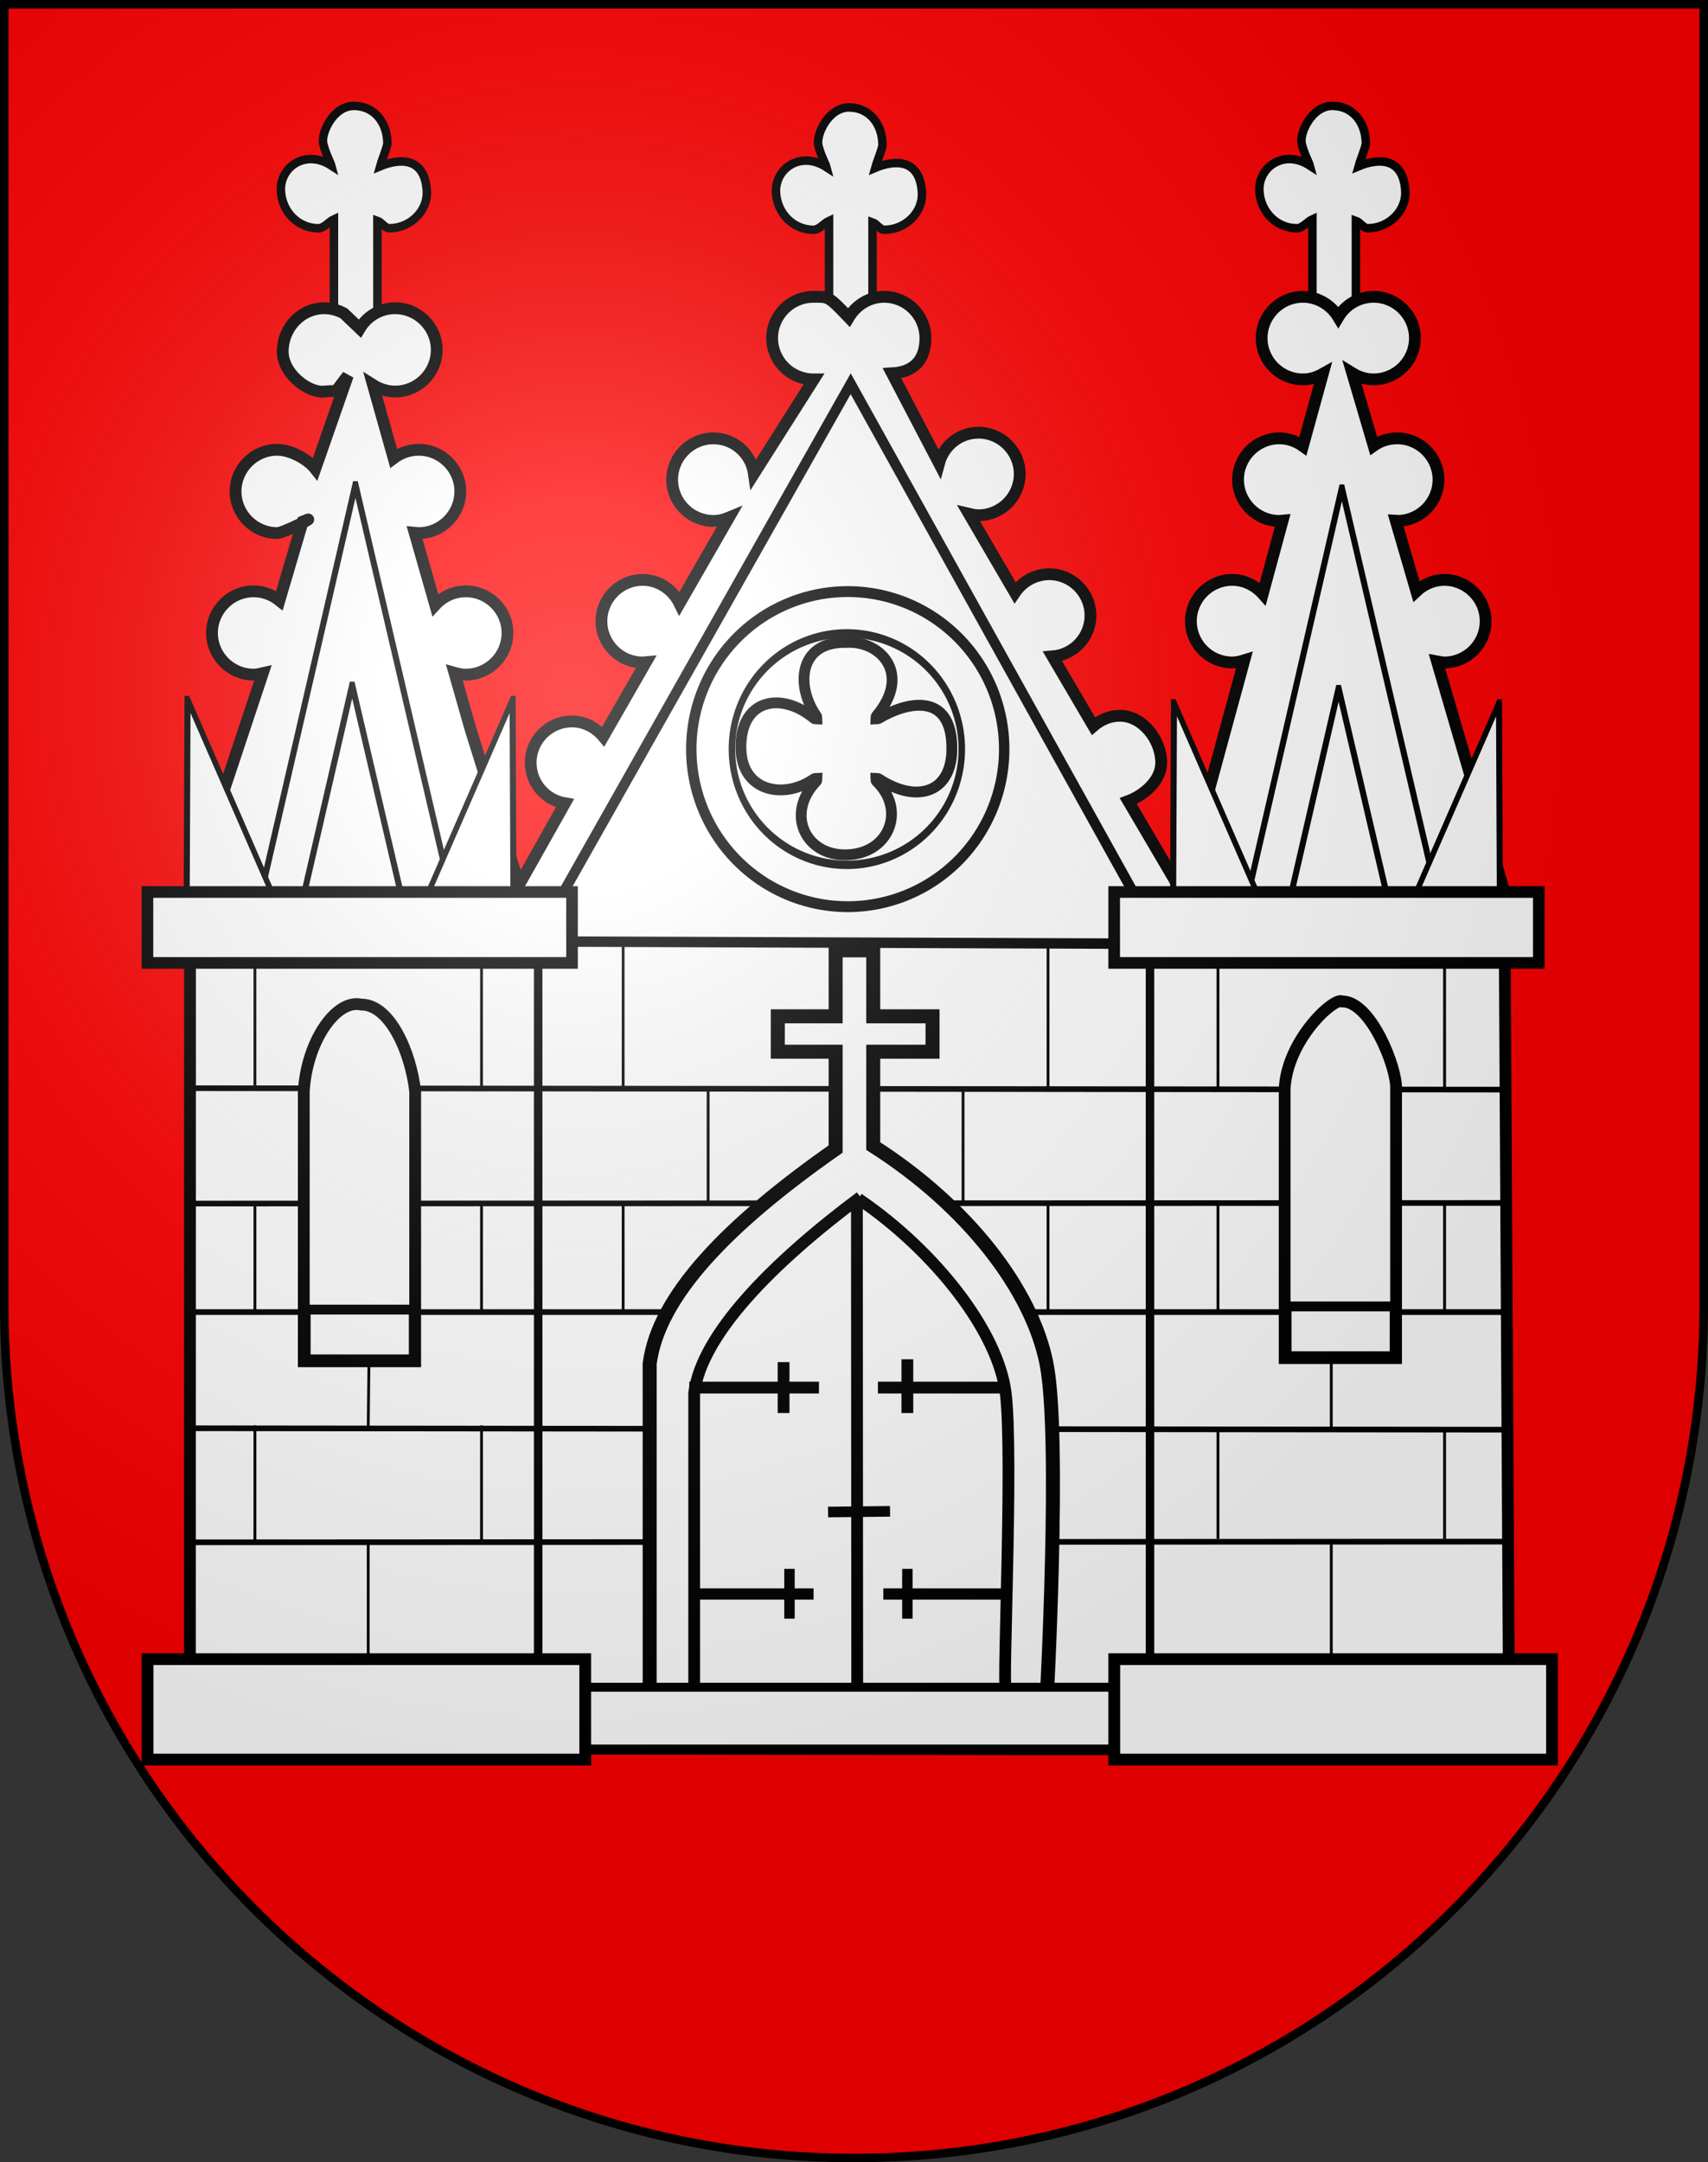 <?xml version="1.0" encoding="UTF-8" standalone="no"?>
<svg
   xmlns:dc="http://purl.org/dc/elements/1.1/"
   xmlns:cc="http://web.resource.org/cc/"
   xmlns:rdf="http://www.w3.org/1999/02/22-rdf-syntax-ns#"
   xmlns:svg="http://www.w3.org/2000/svg"
   xmlns="http://www.w3.org/2000/svg"
   xmlns:xlink="http://www.w3.org/1999/xlink"
   xmlns:sodipodi="http://sodipodi.sourceforge.net/DTD/sodipodi-0.dtd"
   xmlns:inkscape="http://www.inkscape.org/namespaces/inkscape"
   height="763"
   width="603"
   version="1.0"
   id="svg20"
   sodipodi:version="0.32"
   inkscape:version="0.44.1"
   sodipodi:docname="Moutier-coat of arms.svg"
   sodipodi:docbase="F:\Mis Documentos\Mis imágenes\Encyclopédie\Escudos de Suiza">
  <rect width="100%" height="100%" fill="#333333" stroke="none"/>
  <defs
     id="defs29">
    <linearGradient
       id="linearGradient2893">
      <stop
         style="stop-color:#ffffff;stop-opacity:0.314;"
         offset="0"
         id="stop2895" />
      <stop
         id="stop2897"
         offset="0.19"
         style="stop-color:#ffffff;stop-opacity:0.251;" />
      <stop
         style="stop-color:#6b6b6b;stop-opacity:0.125;"
         offset="0.6"
         id="stop2901" />
      <stop
         style="stop-color:#000000;stop-opacity:0.125;"
         offset="1"
         id="stop2899" />
    </linearGradient>
    <linearGradient
       id="linearGradient2955">
      <stop
         style="stop-color:white;stop-opacity:0;"
         offset="0"
         id="stop2965" />
      <stop
         style="stop-color:black;stop-opacity:0.646;"
         offset="1"
         id="stop2959" />
    </linearGradient>
    <radialGradient
       inkscape:collect="always"
       xlink:href="#linearGradient2893"
       id="radialGradient3236"
       gradientUnits="userSpaceOnUse"
       gradientTransform="matrix(1.215,1.531577e-24,1.464684e-23,1.267,-839.192,-490.489)"
       cx="858.042"
       cy="579.933"
       fx="858.042"
       fy="579.933"
       r="300" />
  </defs>
  <sodipodi:namedview
     inkscape:window-height="682"
     inkscape:window-width="1024"
     inkscape:pageshadow="2"
     inkscape:pageopacity="0.0"
     guidetolerance="10.0"
     gridtolerance="10.0"
     objecttolerance="10.0"
     borderopacity="1.0"
     bordercolor="#666666"
     pagecolor="#ffffff"
     id="base"
     inkscape:zoom="0.70710678"
     inkscape:cx="241.83636"
     inkscape:cy="451.76918"
     inkscape:window-x="-4"
     inkscape:window-y="-4"
     inkscape:current-layer="layer2"
     showgrid="true"
     showguides="true"
     inkscape:guide-bbox="true">
    <sodipodi:guide
       orientation="vertical"
       position="302.642"
       id="guide2065" />
  </sodipodi:namedview>
  <desc
     id="desc22">Coat of Arms of Canton of Freiburg (Fribourg)</desc>
  <g
     inkscape:groupmode="layer"
     id="layer1"
     inkscape:label="Fond écu"
     sodipodi:insensitive="true">
    <path
       id="path1899"
       d="M 1.5,1.5 L 1.5,460.368 C 1.5,626.678 135.815,761.5 301.5,761.5 C 467.185,761.5 601.5,626.678 601.5,460.368 L 601.5,1.5 L 1.5,1.5 z "
       style="fill:#fe0000;fill-opacity:1" />
  </g>
  <g
     inkscape:groupmode="layer"
     id="layer2"
     inkscape:label="Meubles"
     sodipodi:insensitive="true">
    <g
       id="g9250" />
    <g
       id="g2067">
      <path
         id="path3742"
         d="M 124.921,37.362 C 117.595,37.375 113.23,47.11 114.125,50.759 C 115.02,54.408 116.706,57.361 116.986,58.433 C 107.89,52.53 98.802,58.901 99.167,67.278 C 99.485,74.578 105.127,80.545 112.434,80.545 C 114.373,80.545 116.244,78.124 117.897,77.374 L 117.897,117.485 L 133.245,117.485 L 133.245,77.895 C 134.549,78.329 135.954,80.545 137.407,80.545 C 144.714,80.545 151.136,74.57 150.675,67.278 C 149.913,55.239 140.87,55.862 134.156,58.693 C 134.432,57.629 136.757,51.779 136.757,50.629 C 136.757,43.322 132.227,37.362 124.921,37.362 z "
         style="fill:white;fill-opacity:1;stroke:black;stroke-width:3;stroke-miterlimit:4;stroke-dasharray:none;stroke-opacity:1"
         sodipodi:nodetypes="cscssccccsscsc" />
      <path
         style="fill:white;fill-opacity:1;stroke:black;stroke-width:3;stroke-miterlimit:4;stroke-dasharray:none;stroke-opacity:1"
         d="M 299.714,37.913 C 292.389,37.927 288.024,47.662 288.919,51.31 C 289.814,54.959 291.5,57.913 291.78,58.985 C 282.684,53.081 273.596,59.453 273.961,67.829 C 274.278,75.129 279.921,81.097 287.228,81.097 C 289.167,81.097 291.038,78.675 292.691,77.926 L 292.691,118.036 L 308.039,118.036 L 308.039,78.446 C 309.343,78.88 310.748,81.097 312.201,81.097 C 319.508,81.097 325.929,75.122 325.468,67.829 C 324.707,55.79 315.664,56.413 308.949,59.245 C 309.225,58.181 311.551,52.33 311.551,51.18 C 311.551,43.873 307.021,37.913 299.714,37.913 z "
         id="path5522"
         sodipodi:nodetypes="cscssccccsscsc" />
      <path
         style="fill:white;fill-opacity:1;stroke:black;stroke-width:3;stroke-miterlimit:4;stroke-dasharray:none;stroke-opacity:1"
         d="M 470.367,37.362 C 463.041,37.375 458.676,47.11 459.571,50.759 C 460.466,54.408 462.152,57.361 462.432,58.433 C 453.336,52.53 444.248,58.901 444.613,67.278 C 444.931,74.578 450.573,80.545 457.88,80.545 C 459.819,80.545 461.69,78.124 463.343,77.374 L 463.343,117.485 L 478.691,117.485 L 478.691,77.895 C 479.995,78.329 481.4,80.545 482.853,80.545 C 490.16,80.545 496.582,74.57 496.121,67.278 C 495.359,55.239 486.316,55.862 479.602,58.693 C 479.878,57.629 482.203,51.779 482.203,50.629 C 482.203,43.322 477.673,37.362 470.367,37.362 z "
         id="path5526"
         sodipodi:nodetypes="cscssccccsscsc" />
      <path
         sodipodi:nodetypes="csszccsssccsssccccccsssccsssccssscsssccsssccssscccssccssccsssccsscsssccsssccsssccssccccsssccsssccssscc"
         id="path1947"
         d="M 121.409,110.591 C 119.351,109.489 117.011,108.77 114.515,108.77 C 106.428,108.77 100.176,115.389 99.817,123.468 C 99.447,131.796 108.991,138.794 114.515,138.166 C 120.039,137.539 117.252,139.592 122.795,132.536 L 111.312,165.44 C 108.63,162.014 102.552,158.717 97.866,158.717 C 89.779,158.717 83.168,165.328 83.168,173.415 C 83.168,181.502 89.779,188.113 97.866,188.113 C 100.196,188.113 113.913,181.021 106.869,184.052 L 98.646,211.916 C 96.146,209.93 92.98,208.664 89.541,208.664 C 81.454,208.664 74.844,215.275 74.844,223.362 C 74.844,231.449 81.454,238.06 89.541,238.06 C 90.654,238.06 91.751,237.775 92.793,237.54 L 67.088,314.802 L 67.039,616.857 L 532.821,617.475 L 531.13,314.802 L 507.327,233.378 C 508.159,233.526 509.054,233.768 509.929,233.768 C 517.952,233.768 524.497,227.224 524.496,219.2 C 524.496,211.176 517.952,204.632 509.929,204.632 C 506.08,204.632 502.644,206.22 500.043,208.664 L 492.759,183.691 C 492.935,183.697 493.103,183.821 493.28,183.821 C 501.303,183.821 507.848,177.277 507.848,169.253 C 507.848,161.229 501.303,154.685 493.28,154.685 C 490.171,154.685 487.319,155.623 484.955,157.286 L 477.411,131.663 C 479.63,133.036 482.155,133.874 484.955,133.874 C 492.979,133.874 499.523,127.33 499.523,119.306 C 499.523,111.282 492.979,104.738 484.955,104.738 C 479.627,104.738 475.009,107.604 472.468,111.892 C 469.925,107.668 465.268,104.738 459.982,104.738 C 451.958,104.738 445.414,111.282 445.414,119.306 C 445.414,127.33 451.958,133.874 459.982,133.874 C 462.573,133.874 464.898,133.113 467.005,131.923 L 459.982,157.417 C 457.606,155.724 454.794,154.685 451.657,154.685 C 443.633,154.685 437.089,161.229 437.089,169.253 C 437.089,177.277 443.633,183.821 451.657,183.821 C 452.049,183.821 452.444,183.721 452.828,183.691 L 445.804,209.575 C 443.142,206.6 439.312,204.632 435.008,204.632 C 426.984,204.632 420.44,211.176 420.44,219.2 C 420.44,227.224 426.984,233.768 435.008,233.768 C 436.513,233.768 437.935,233.412 439.3,232.987 L 417.058,314.541 L 398.328,282.674 C 403.884,280.63 409.954,275.409 409.954,269.147 C 409.954,261.123 403.409,252.579 395.386,252.579 C 391.765,252.579 388.566,254.028 386.021,256.221 L 371.583,231.638 C 379.063,231.045 384.98,224.832 384.98,217.2 C 384.98,209.176 378.436,202.632 370.412,202.632 C 365.397,202.632 360.929,205.269 358.316,209.136 L 342.057,181.301 C 343.134,181.555 344.284,181.821 345.439,181.821 C 353.462,181.821 360.007,175.277 360.007,167.253 C 360.007,159.229 353.462,152.685 345.439,152.685 C 338.722,152.685 333.186,157.287 331.521,163.481 L 314.921,131.744 C 322.581,131.336 326.709,127.067 326.709,119.306 C 326.709,111.282 320.164,104.738 312.141,104.738 C 306.813,104.738 302.185,107.743 299.654,112.022 C 292.285,104.315 292.495,104.738 287.167,104.738 C 279.143,104.738 272.599,111.282 272.599,119.306 C 272.599,127.33 279.143,133.874 287.167,133.874 C 287.21,133.874 287.254,133.874 287.297,133.874 L 266.177,167.172 C 265.178,160.12 259.196,154.685 251.869,154.685 C 243.845,154.685 237.301,161.229 237.301,169.253 C 237.301,177.277 243.845,183.821 251.869,183.821 C 253.829,183.821 255.625,183.354 257.332,182.65 L 239.903,212.957 C 237.544,208.114 232.642,204.632 226.896,204.632 C 218.872,204.632 212.328,211.176 212.328,219.2 C 212.328,227.224 218.872,233.768 226.896,233.768 C 227.287,233.768 227.683,233.668 228.066,233.638 L 212.978,259.912 C 210.311,256.738 206.389,254.579 201.922,254.579 C 193.899,254.579 187.354,261.123 187.354,269.147 C 187.354,276.345 192.58,282.3 199.451,283.455 L 183.273,312.168 L 166.153,257.441 L 160.43,237.41 C 161.706,237.773 163.07,238.06 164.462,238.06 C 172.549,238.06 179.16,231.449 179.16,223.362 C 179.16,215.275 172.549,208.664 164.462,208.664 C 160.182,208.664 156.346,210.547 153.666,213.477 L 146.382,187.983 C 146.851,188.028 147.332,188.113 147.813,188.113 C 155.9,188.113 162.511,181.502 162.511,173.415 C 162.511,165.328 155.9,158.717 147.813,158.717 C 144.507,158.717 141.421,159.859 138.968,161.709 L 131.684,135.825 C 133.944,137.25 136.621,138.166 139.488,138.166 C 147.576,138.166 154.186,131.555 154.186,123.468 C 154.186,115.381 147.576,108.77 139.488,108.77 C 134.154,108.77 129.557,111.651 127.002,115.924 L 121.409,110.591 z "
         style="fill:white;fill-opacity:1;fill-rule:evenodd;stroke:black;stroke-width:4.162px;stroke-linecap:butt;stroke-linejoin:miter;stroke-opacity:1" />
      <path
         sodipodi:nodetypes="cc"
         id="path15649"
         d="M 65.121,384 L 530.414,384.5"
         style="fill:none;fill-rule:evenodd;stroke:black;stroke-width:2;stroke-linecap:butt;stroke-linejoin:miter;stroke-miterlimit:4;stroke-dasharray:none;stroke-opacity:1" />
      <path
         style="fill:none;fill-rule:evenodd;stroke:black;stroke-width:2;stroke-linecap:butt;stroke-linejoin:miter;stroke-miterlimit:4;stroke-dasharray:none;stroke-opacity:1"
         d="M 65.828,424.707 L 532.536,424.5"
         id="path15647"
         sodipodi:nodetypes="cc" />
      <path
         sodipodi:nodetypes="cc"
         style="fill:none;fill-rule:evenodd;stroke:black;stroke-width:2;stroke-linecap:butt;stroke-linejoin:miter;stroke-miterlimit:4;stroke-dasharray:none;stroke-opacity:1"
         d="M 67.5,544.25 L 531.5,544"
         id="path14758" />
      <path
         sodipodi:nodetypes="cc"
         id="path14760"
         d="M 67,504 L 533,504.5"
         style="fill:none;fill-rule:evenodd;stroke:black;stroke-width:2;stroke-linecap:butt;stroke-linejoin:miter;stroke-miterlimit:4;stroke-dasharray:none;stroke-opacity:1" />
      <path
         sodipodi:nodetypes="cc"
         id="path12984"
         d="M 67.5,463 L 530,463"
         style="fill:none;fill-rule:evenodd;stroke:black;stroke-width:2;stroke-linecap:butt;stroke-linejoin:miter;stroke-miterlimit:4;stroke-dasharray:none;stroke-opacity:1" />
      <path
         transform="matrix(3.57,0,0,3.677,-2621.397,-933.067)"
         d="M 849.185,344.334 L 787.251,344.109 L 818.412,290.585 L 849.185,344.334 z "
         inkscape:randomized="0"
         inkscape:rounded="0"
         inkscape:flatsided="true"
         sodipodi:arg2="1.5744198"
         sodipodi:arg1="0.5272223"
         sodipodi:r2="17.87912"
         sodipodi:r1="35.75824"
         sodipodi:cy="326.34265"
         sodipodi:cx="818.28271"
         sodipodi:sides="3"
         id="path6457"
         style="fill:white;fill-opacity:0;stroke:black;stroke-width:1;stroke-miterlimit:4;stroke-dasharray:none;stroke-opacity:1"
         sodipodi:type="star" />
      <g
         id="g2059">
        <path
           sodipodi:type="star"
           style="fill:white;fill-opacity:1;stroke:black;stroke-width:0.405;stroke-miterlimit:4;stroke-dasharray:none;stroke-opacity:1"
           id="path6431"
           sodipodi:sides="3"
           sodipodi:cx="776.37378"
           sodipodi:cy="353.4353"
           sodipodi:r1="8.2980976"
           sodipodi:r2="6.4565382"
           sodipodi:arg1="-1.4685896"
           sodipodi:arg2="-0.42139207"
           inkscape:flatsided="true"
           inkscape:rounded="0"
           inkscape:randomized="0"
           d="M 777.22,345.181 L 783.099,358.296 L 768.802,356.829 L 777.22,345.181 z "
           transform="matrix(4.672,-1.223,0.492,11.616,-3327.264,-2886.946)" />
        <path
           transform="matrix(-1.573,0.285,1.032,4.282,1266.013,-1460.096)"
           d="M 760.835,365.151 L 769.449,347.673 L 780.278,363.872 L 760.835,365.151 z "
           inkscape:randomized="0"
           inkscape:rounded="0"
           inkscape:flatsided="true"
           sodipodi:arg2="3.5995022"
           sodipodi:arg1="2.5523046"
           sodipodi:r2="4.7617922"
           sodipodi:r1="11.249583"
           sodipodi:cy="358.89865"
           sodipodi:cx="770.18726"
           sodipodi:sides="3"
           id="path6429"
           style="fill:white;fill-opacity:1;stroke:black;stroke-width:1.132;stroke-miterlimit:4;stroke-dasharray:none;stroke-opacity:1"
           sodipodi:type="star" />
        <path
           sodipodi:type="star"
           style="fill:white;fill-opacity:1;stroke:black;stroke-width:1.132;stroke-miterlimit:4;stroke-dasharray:none;stroke-opacity:1"
           id="path6433"
           sodipodi:sides="3"
           sodipodi:cx="770.18726"
           sodipodi:cy="358.89865"
           sodipodi:r1="11.249583"
           sodipodi:r2="4.7617922"
           sodipodi:arg1="2.5523046"
           sodipodi:arg2="3.5995022"
           inkscape:flatsided="true"
           inkscape:rounded="0"
           inkscape:randomized="0"
           d="M 760.835,365.151 L 769.449,347.673 L 780.278,363.872 L 760.835,365.151 z "
           transform="matrix(1.573,0.285,-1.032,4.282,-322.325,-1460.096)" />
        <path
           transform="matrix(2.447,-0.641,0.258,6.084,-1518.331,-1358.994)"
           d="M 777.22,345.181 L 783.099,358.296 L 768.802,356.829 L 777.22,345.181 z "
           inkscape:randomized="0"
           inkscape:rounded="0"
           inkscape:flatsided="true"
           sodipodi:arg2="-0.42139207"
           sodipodi:arg1="-1.4685896"
           sodipodi:r2="6.4565382"
           sodipodi:r1="8.2980976"
           sodipodi:cy="353.4353"
           sodipodi:cx="776.37378"
           sodipodi:sides="3"
           id="path6435"
           style="fill:white;fill-opacity:1;stroke:black;stroke-width:0.773;stroke-miterlimit:4;stroke-dasharray:none;stroke-opacity:1"
           sodipodi:type="star" />
      </g>
      <rect
         style="fill:white;fill-opacity:1;stroke:black;stroke-width:4.105;stroke-miterlimit:4;stroke-dasharray:none;stroke-opacity:1"
         id="rect6439"
         width="149.899"
         height="25.031"
         x="393.357"
         y="314.763" />
      <path
         sodipodi:nodetypes="csssssssssssssssc"
         id="path6507"
         d="M 298.82,226.701 C 281.877,226.265 280.807,242.132 288.233,252.681 C 288.419,252.946 288.335,253.318 288.352,253.639 C 288.033,253.622 287.648,253.727 287.4,253.519 C 275.869,243.871 261.236,246.607 261.586,264.174 C 261.89,279.4 276.858,282.221 287.4,274.83 C 287.665,274.644 288.033,274.727 288.352,274.71 C 288.335,275.031 288.458,275.435 288.233,275.668 C 277.26,286.977 284.199,301.987 298.82,301.648 C 313.99,301.296 319.986,285.75 309.407,275.668 C 309.173,275.444 309.305,275.031 309.288,274.71 C 309.607,274.727 309.97,274.651 310.24,274.83 C 323.53,283.614 336.04,279.892 336.053,264.174 C 336.071,243.723 319.702,247.795 310.24,253.519 C 309.963,253.687 309.607,253.622 309.288,253.639 C 309.305,253.318 309.198,252.929 309.407,252.681 C 322.075,237.641 310.704,225.97 298.82,226.701 z "
         style="fill:white;fill-opacity:0;stroke:black;stroke-width:3.819;stroke-miterlimit:4;stroke-dasharray:none;stroke-opacity:1" />
      <path
         transform="matrix(2.302,0,0,2.97,-1859.431,-820.45)"
         d="M 955.25 365.25 A 17.625 13.75 0 1 1  920,365.25 A 17.625 13.75 0 1 1  955.25 365.25 z"
         sodipodi:ry="13.75"
         sodipodi:rx="17.625"
         sodipodi:cy="365.25"
         sodipodi:cx="937.625"
         id="path6516"
         style="fill:white;fill-opacity:0;stroke:black;stroke-width:1;stroke-miterlimit:4;stroke-dasharray:none;stroke-opacity:1"
         sodipodi:type="arc" />
      <path
         transform="matrix(3.676,0,0,3.835,-3170.159,-1140.462)"
         d="M 958.837 366.313 A 15.026 14.496 0 1 1  928.785,366.313 A 15.026 14.496 0 1 1  958.837 366.313 z"
         sodipodi:ry="14.495689"
         sodipodi:rx="15.026019"
         sodipodi:cy="366.31311"
         sodipodi:cx="943.81079"
         id="path6518"
         style="fill:white;fill-opacity:0;stroke:black;stroke-width:1;stroke-miterlimit:4;stroke-dasharray:none;stroke-opacity:1"
         sodipodi:type="arc" />
      <g
         style="fill:white;fill-opacity:1;stroke:black;stroke-opacity:1"
         transform="matrix(4.162,0,0,4.162,-2764.738,-1217.799)"
         id="g8322">
        <path
           style="fill:white;fill-opacity:1;stroke:black;stroke-width:1;stroke-miterlimit:4;stroke-dasharray:none;stroke-opacity:1"
           d="M 778.133,377.504 C 777.489,377.1 773.486,380.692 773.254,384.882 L 773.254,384.904 L 773.254,407.746 L 782.703,407.746 L 782.703,384.882 C 782.769,383.122 780.57,377.495 778.133,377.504 z "
           id="path8324"
           sodipodi:nodetypes="ccccccc" />
        <rect
           y="403.364"
           x="773.417"
           height="4.219"
           width="9.166"
           id="rect8326"
           style="fill:white;fill-opacity:1;stroke:black;stroke-width:0.834;stroke-miterlimit:4;stroke-dasharray:none;stroke-opacity:1" />
      </g>
      <path
         sodipodi:nodetypes="ccccccc"
         id="rect6525"
         d="M 298.642,419.356 C 265.665,444.994 248.191,469.132 245.626,491.827 L 245.626,491.957 L 245.626,600.046 L 353.844,600.046 L 353.844,491.827 C 358.77,489.364 325.525,435.605 298.642,419.356 z "
         style="fill:white;fill-opacity:0;stroke:black;stroke-width:4.121;stroke-miterlimit:4;stroke-dasharray:none;stroke-opacity:1" />
      <path
         sodipodi:nodetypes="cccccccccczccccccc"
         id="path7415"
         d="M 295.02,335.353 L 295.02,358.635 L 274.599,358.635 L 274.599,371.122 L 295.02,371.122 L 295.02,405.461 C 256.861,432.155 232.501,457.374 229.367,481.161 L 229.367,481.292 L 229.367,601.346 L 369.453,601.346 C 369.453,601.346 374.601,507.063 369.453,481.161 C 364.304,455.26 341.734,425.754 308.288,404.42 L 308.288,371.122 L 329.229,371.122 L 329.229,358.635 L 308.288,358.635 L 308.288,335.353 L 295.02,335.353 z "
         style="fill:white;fill-opacity:1;stroke:black;stroke-width:4.942;stroke-miterlimit:4;stroke-dasharray:none;stroke-opacity:1" />
      <g
         style="fill:white;fill-opacity:0;stroke:black;stroke-opacity:1"
         transform="matrix(4.162,0,0,4.162,-3111.228,-1216.776)"
         id="g9239">
        <path
           id="path9217"
           d="M 822,410 L 833,410"
           style="fill:white;fill-opacity:0;fill-rule:evenodd;stroke:black;stroke-width:1px;stroke-linecap:butt;stroke-linejoin:miter;stroke-opacity:1" />
        <g
           style="fill:white;fill-opacity:0;stroke:black;stroke-opacity:1"
           id="g9235">
          <path
             id="path9215"
             d="M 806,410 L 817,410"
             style="fill:white;fill-opacity:0;fill-rule:evenodd;stroke:black;stroke-width:1px;stroke-linecap:butt;stroke-linejoin:miter;stroke-opacity:1" />
        </g>
      </g>
      <path
         style="fill:white;fill-opacity:0.006;stroke:black;stroke-width:4.153;stroke-miterlimit:4;stroke-dasharray:none;stroke-opacity:1"
         d="M 303.743,422.421 C 272.693,445.588 247.626,470.975 245.076,491.619 L 245.076,491.732 L 245.076,595.924 L 355.062,595.924 C 353.9,595.343 357.755,513.35 355.062,491.619 C 352.368,469.888 330.252,441.533 303.038,423.018 L 303.743,422.421 z "
         id="path14756"
         sodipodi:nodetypes="ccccczcc" />
      <g
         style="fill:white;fill-opacity:0;stroke:black;stroke-opacity:1"
         transform="matrix(4.162,0,0,4.162,-3111.228,-1216.776)"
         id="g9258">
        <path
           sodipodi:nodetypes="cc"
           style="fill:white;fill-opacity:0;fill-rule:evenodd;stroke:black;stroke-width:1px;stroke-linecap:butt;stroke-linejoin:miter;stroke-opacity:1"
           d="M 814,407.841 L 814,412.159"
           id="path9223" />
        <path
           sodipodi:nodetypes="cc"
           style="fill:white;fill-opacity:0;fill-rule:evenodd;stroke:black;stroke-width:1px;stroke-linecap:butt;stroke-linejoin:miter;stroke-opacity:1"
           d="M 824.5,407.601 L 824.5,412.159"
           id="path9225" />
        <path
           id="path9219"
           d="M 822.458,427.5 L 832.542,427.5"
           style="fill:white;fill-opacity:0;fill-rule:evenodd;stroke:black;stroke-width:0.957px;stroke-linecap:butt;stroke-linejoin:miter;stroke-opacity:1" />
        <path
           sodipodi:nodetypes="cc"
           id="path9227"
           d="M 824.5,425.37 L 824.5,429.593"
           style="fill:white;fill-opacity:0;fill-rule:evenodd;stroke:black;stroke-width:0.885px;stroke-linecap:butt;stroke-linejoin:miter;stroke-opacity:1" />
        <g
           style="fill:white;fill-opacity:0;stroke:black;stroke-opacity:1"
           id="g9246">
          <path
             style="fill:white;fill-opacity:0;fill-rule:evenodd;stroke:black;stroke-width:0.957px;stroke-linecap:butt;stroke-linejoin:miter;stroke-opacity:1"
             d="M 806.458,427.5 L 816.542,427.5"
             id="path9221" />
          <path
             sodipodi:nodetypes="cc"
             style="fill:white;fill-opacity:0;fill-rule:evenodd;stroke:black;stroke-width:0.885px;stroke-linecap:butt;stroke-linejoin:miter;stroke-opacity:1"
             d="M 814.5,425.37 L 814.5,429.593"
             id="path9229" />
        </g>
      </g>
      <g
         style="fill:white;fill-opacity:0;stroke:black;stroke-opacity:1"
         transform="matrix(4.162,0,0,4.162,-3109.228,-1216.776)"
         id="g9267">
        <path
           sodipodi:nodetypes="cc"
           style="fill:white;fill-opacity:0;fill-rule:evenodd;stroke:black;stroke-width:1px;stroke-linecap:butt;stroke-linejoin:miter;stroke-opacity:1"
           d="M 819.74,394.209 L 819.765,436.299"
           id="path8328" />
        <path
           sodipodi:nodetypes="cc"
           style="fill:white;fill-opacity:0;fill-rule:evenodd;stroke:black;stroke-width:0.9px;stroke-linecap:butt;stroke-linejoin:miter;stroke-opacity:1"
           d="M 822.55,420.492 L 817.291,420.55"
           id="path9231" />
      </g>
      <g
         id="g2047">
        <g
           id="g2041">
          <path
             sodipodi:type="star"
             style="fill:white;fill-opacity:1;stroke:black;stroke-width:0.405;stroke-miterlimit:4;stroke-dasharray:none;stroke-opacity:1"
             id="path5534"
             sodipodi:sides="3"
             sodipodi:cx="776.37378"
             sodipodi:cy="353.4353"
             sodipodi:r1="8.2980976"
             sodipodi:r2="6.4565382"
             sodipodi:arg1="-1.4685896"
             sodipodi:arg2="-0.42139207"
             inkscape:flatsided="true"
             inkscape:rounded="0"
             inkscape:randomized="0"
             d="M 777.22,345.181 L 783.099,358.296 L 768.802,356.829 L 777.22,345.181 z "
             transform="matrix(4.672,-1.223,0.492,11.616,-3675.517,-2888.111)" />
          <path
             transform="matrix(-1.573,0.285,1.032,4.282,917.76,-1461.261)"
             d="M 760.835,365.151 L 769.449,347.673 L 780.278,363.872 L 760.835,365.151 z "
             inkscape:randomized="0"
             inkscape:rounded="0"
             inkscape:flatsided="true"
             sodipodi:arg2="3.5995022"
             sodipodi:arg1="2.5523046"
             sodipodi:r2="4.7617922"
             sodipodi:r1="11.249583"
             sodipodi:cy="358.89865"
             sodipodi:cx="770.18726"
             sodipodi:sides="3"
             id="path5528"
             style="fill:white;fill-opacity:1;stroke:black;stroke-width:1.132;stroke-miterlimit:4;stroke-dasharray:none;stroke-opacity:1"
             sodipodi:type="star" />
          <path
             sodipodi:type="star"
             style="fill:white;fill-opacity:1;stroke:black;stroke-width:1.132;stroke-miterlimit:4;stroke-dasharray:none;stroke-opacity:1"
             id="path5530"
             sodipodi:sides="3"
             sodipodi:cx="770.18726"
             sodipodi:cy="358.89865"
             sodipodi:r1="11.249583"
             sodipodi:r2="4.7617922"
             sodipodi:arg1="2.5523046"
             sodipodi:arg2="3.5995022"
             inkscape:flatsided="true"
             inkscape:rounded="0"
             inkscape:randomized="0"
             d="M 760.835,365.151 L 769.449,347.673 L 780.278,363.872 L 760.835,365.151 z "
             transform="matrix(1.573,0.285,-1.032,4.282,-670.578,-1461.261)" />
          <path
             transform="matrix(2.447,-0.641,0.258,6.084,-1866.584,-1360.159)"
             d="M 777.22,345.181 L 783.099,358.296 L 768.802,356.829 L 777.22,345.181 z "
             inkscape:randomized="0"
             inkscape:rounded="0"
             inkscape:flatsided="true"
             sodipodi:arg2="-0.42139207"
             sodipodi:arg1="-1.4685896"
             sodipodi:r2="6.4565382"
             sodipodi:r1="8.2980976"
             sodipodi:cy="353.4353"
             sodipodi:cx="776.37378"
             sodipodi:sides="3"
             id="path5532"
             style="fill:white;fill-opacity:1;stroke:black;stroke-width:0.773;stroke-miterlimit:4;stroke-dasharray:none;stroke-opacity:1"
             sodipodi:type="star" />
        </g>
        <rect
           style="fill:white;fill-opacity:1;stroke:black;stroke-width:4.105;stroke-miterlimit:4;stroke-dasharray:none;stroke-opacity:1"
           id="rect6437"
           width="149.899"
           height="25.031"
           x="52.052"
           y="314.763" />
      </g>
      <path
         sodipodi:nodetypes="cc"
         id="path12095"
         d="M 190,340 L 190,585.25"
         style="fill:none;fill-rule:evenodd;stroke:black;stroke-width:3;stroke-linecap:butt;stroke-linejoin:miter;stroke-miterlimit:4;stroke-dasharray:none;stroke-opacity:1" />
      <path
         style="fill:none;fill-rule:evenodd;stroke:black;stroke-width:3;stroke-linecap:butt;stroke-linejoin:miter;stroke-miterlimit:4;stroke-dasharray:none;stroke-opacity:1"
         d="M 406,340 L 406,584.414"
         id="path12982"
         sodipodi:nodetypes="cc" />
      <rect
         y="595.384"
         x="199.341"
         height="21.811"
         width="200.787"
         id="rect7417"
         style="fill:white;fill-opacity:1;stroke:black;stroke-width:3.163;stroke-miterlimit:4;stroke-dasharray:none;stroke-opacity:1" />
      <path
         style="fill:white;fill-opacity:1;stroke:black;stroke-width:4.162;stroke-miterlimit:4;stroke-dasharray:none;stroke-opacity:1"
         d="M 127.556,354.49 C 118.512,352.454 108.214,367.759 107.249,385.197 L 107.249,385.292 L 107.249,480.364 L 146.577,480.364 L 146.577,385.197 C 145.084,371.51 137.7,354.453 127.556,354.49 z "
         id="path7425"
         sodipodi:nodetypes="ccccccc" />
      <rect
         y="462.125"
         x="107.926"
         height="17.561"
         width="38.152"
         id="rect7429"
         style="fill:white;fill-opacity:1;stroke:black;stroke-width:3.47;stroke-miterlimit:4;stroke-dasharray:none;stroke-opacity:1" />
      <path
         id="path16538"
         d="M 90,340.75 L 90,383"
         style="fill:none;fill-rule:evenodd;stroke:black;stroke-width:1px;stroke-linecap:butt;stroke-linejoin:miter;stroke-opacity:1"
         sodipodi:nodetypes="cc" />
      <path
         id="path16540"
         d="M 170,340.75 L 170,385"
         style="fill:none;fill-rule:evenodd;stroke:black;stroke-width:1px;stroke-linecap:butt;stroke-linejoin:miter;stroke-opacity:1"
         sodipodi:nodetypes="cc" />
      <path
         id="path16542"
         d="M 90,424.75 L 90,463"
         style="fill:none;fill-rule:evenodd;stroke:black;stroke-width:1px;stroke-linecap:butt;stroke-linejoin:miter;stroke-opacity:1"
         sodipodi:nodetypes="cc" />
      <path
         id="path16544"
         d="M 170,424.25 L 170,463"
         style="fill:none;fill-rule:evenodd;stroke:black;stroke-width:1px;stroke-linecap:butt;stroke-linejoin:miter;stroke-opacity:1"
         sodipodi:nodetypes="cc" />
      <path
         id="path16546"
         d="M 90,503 L 90,544"
         style="fill:none;fill-rule:evenodd;stroke:black;stroke-width:1px;stroke-linecap:butt;stroke-linejoin:miter;stroke-opacity:1"
         sodipodi:nodetypes="cc" />
      <path
         id="path16548"
         d="M 170,503 L 170,543.75"
         style="fill:none;fill-rule:evenodd;stroke:black;stroke-width:1px;stroke-linecap:butt;stroke-linejoin:miter;stroke-opacity:1"
         sodipodi:nodetypes="cc" />
      <path
         id="path16550"
         d="M 130,543.707 L 130,584.75"
         style="fill:none;fill-rule:evenodd;stroke:black;stroke-width:1px;stroke-linecap:butt;stroke-linejoin:miter;stroke-opacity:1"
         sodipodi:nodetypes="cc" />
      <rect
         y="585.478"
         x="52.081"
         height="35.441"
         width="154.533"
         id="rect6503"
         style="fill:white;fill-opacity:1;stroke:black;stroke-width:4.162;stroke-miterlimit:4;stroke-dasharray:none;stroke-opacity:1" />
      <path
         id="path16552"
         d="M 130,503.707 L 130.25,481.25"
         style="fill:none;fill-rule:evenodd;stroke:black;stroke-width:1px;stroke-linecap:butt;stroke-linejoin:miter;stroke-opacity:1"
         sodipodi:nodetypes="cc" />
      <path
         sodipodi:nodetypes="cc"
         id="path16554"
         d="M 220,333 L 220,385"
         style="fill:none;fill-rule:evenodd;stroke:black;stroke-width:1px;stroke-linecap:butt;stroke-linejoin:miter;stroke-opacity:1" />
      <path
         sodipodi:nodetypes="cc"
         id="path16556"
         d="M 370,333 L 370,385"
         style="fill:none;fill-rule:evenodd;stroke:black;stroke-width:1px;stroke-linecap:butt;stroke-linejoin:miter;stroke-opacity:1" />
      <path
         sodipodi:nodetypes="cc"
         id="path16558"
         d="M 370,425 L 370,463"
         style="fill:none;fill-rule:evenodd;stroke:black;stroke-width:1px;stroke-linecap:butt;stroke-linejoin:miter;stroke-opacity:1" />
      <path
         sodipodi:nodetypes="cc"
         id="path16560"
         d="M 220,425 L 220,463"
         style="fill:none;fill-rule:evenodd;stroke:black;stroke-width:1px;stroke-linecap:butt;stroke-linejoin:miter;stroke-opacity:1" />
      <path
         sodipodi:nodetypes="cc"
         id="path16562"
         d="M 250,385 L 250,425"
         style="fill:none;fill-rule:evenodd;stroke:black;stroke-width:1px;stroke-linecap:butt;stroke-linejoin:miter;stroke-opacity:1" />
      <path
         sodipodi:nodetypes="cc"
         id="path16564"
         d="M 340,385 L 340,425"
         style="fill:none;fill-rule:evenodd;stroke:black;stroke-width:1px;stroke-linecap:butt;stroke-linejoin:miter;stroke-opacity:1" />
      <path
         sodipodi:nodetypes="cc"
         id="path16566"
         d="M 430,341 L 430,385"
         style="fill:none;fill-rule:evenodd;stroke:black;stroke-width:1px;stroke-linecap:butt;stroke-linejoin:miter;stroke-opacity:1" />
      <path
         sodipodi:nodetypes="cc"
         id="path16568"
         d="M 430,425 L 430,463"
         style="fill:none;fill-rule:evenodd;stroke:black;stroke-width:1px;stroke-linecap:butt;stroke-linejoin:miter;stroke-opacity:1" />
      <path
         sodipodi:nodetypes="cc"
         id="path16570"
         d="M 430,505 L 430,543"
         style="fill:none;fill-rule:evenodd;stroke:black;stroke-width:1px;stroke-linecap:butt;stroke-linejoin:miter;stroke-opacity:1" />
      <path
         sodipodi:nodetypes="cc"
         id="path16572"
         d="M 510,341 L 510,385"
         style="fill:none;fill-rule:evenodd;stroke:black;stroke-width:1px;stroke-linecap:butt;stroke-linejoin:miter;stroke-opacity:1" />
      <path
         sodipodi:nodetypes="cc"
         id="path16574"
         d="M 510,425 L 510,463"
         style="fill:none;fill-rule:evenodd;stroke:black;stroke-width:1px;stroke-linecap:butt;stroke-linejoin:miter;stroke-opacity:1" />
      <path
         sodipodi:nodetypes="cc"
         id="path16576"
         d="M 510,505 L 510,543"
         style="fill:none;fill-rule:evenodd;stroke:black;stroke-width:1px;stroke-linecap:butt;stroke-linejoin:miter;stroke-opacity:1" />
      <path
         sodipodi:nodetypes="cc"
         id="path16578"
         d="M 470,545 L 470,585"
         style="fill:none;fill-rule:evenodd;stroke:black;stroke-width:1px;stroke-linecap:butt;stroke-linejoin:miter;stroke-opacity:1" />
      <rect
         style="fill:white;fill-opacity:1;stroke:black;stroke-width:4.162;stroke-miterlimit:4;stroke-dasharray:none;stroke-opacity:1"
         id="rect6505"
         width="154.533"
         height="35.441"
         x="393.386"
         y="585.478" />
      <path
         sodipodi:nodetypes="cc"
         id="path16580"
         d="M 470,505 L 470,479"
         style="fill:none;fill-rule:evenodd;stroke:black;stroke-width:1px;stroke-linecap:butt;stroke-linejoin:miter;stroke-opacity:1" />
    </g>
  </g>
  <g
     inkscape:groupmode="layer"
     id="layer3"
     inkscape:label="Reflet final"
     style="display:inline"
     sodipodi:insensitive="true">
    <path
       style="fill:url(#radialGradient3236);fill-opacity:1"
       d="M 1.5,1.5 L 1.5,460.368 C 1.5,626.679 135.815,761.5 301.5,761.5 C 467.185,761.5 601.5,626.679 601.5,460.368 L 601.5,1.5 L 1.5,1.5 z "
       id="path2346" />
  </g>
  <g
     inkscape:groupmode="layer"
     id="layer4"
     inkscape:label="Contour final"
     style="display:inline"
     sodipodi:insensitive="true">
    <path
       style="fill:none;fill-opacity:1;stroke:#000000;stroke-width:3;stroke-miterlimit:4;stroke-dasharray:none;stroke-opacity:1"
       d="M 1.5,1.5 L 1.5,460.368 C 1.5,626.679 135.815,761.5 301.5,761.5 C 467.185,761.5 601.5,626.679 601.5,460.368 L 601.5,1.5 L 1.5,1.5 z "
       id="path3239" />
  </g>
</svg>
